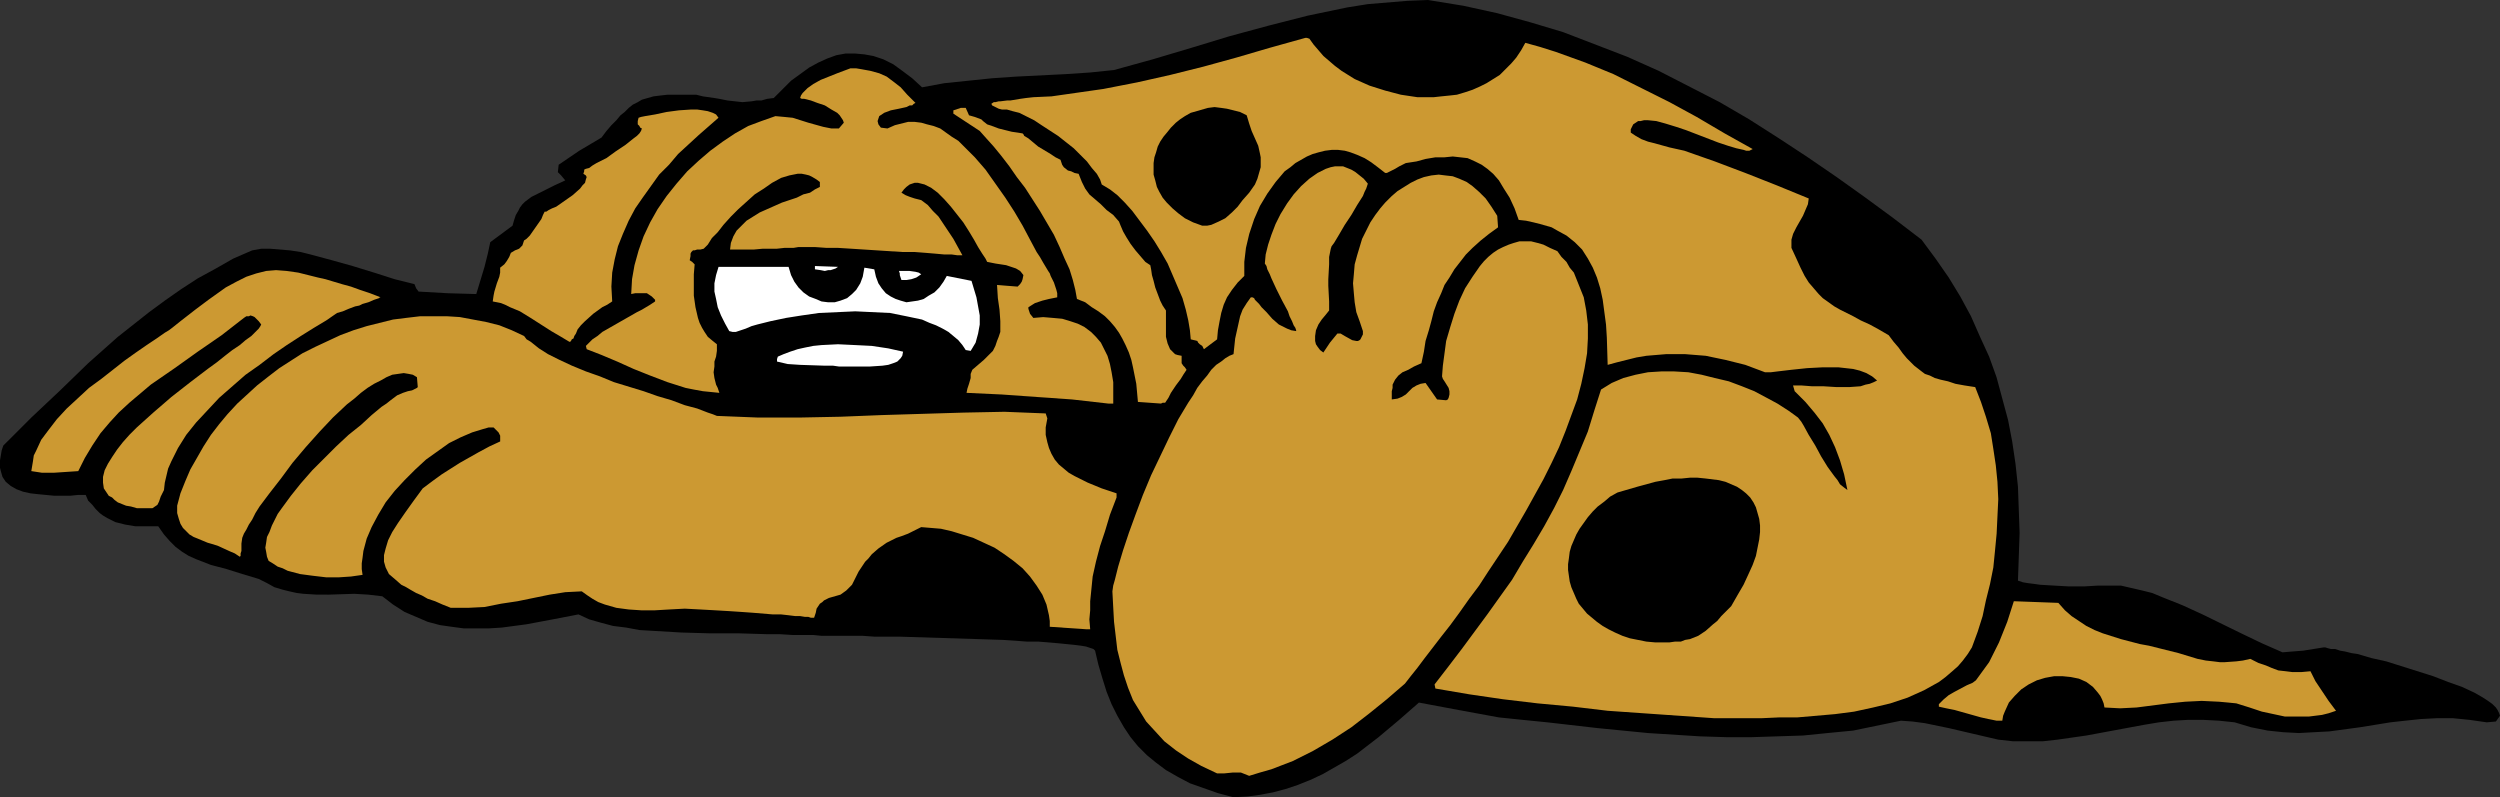 <?xml version="1.0" encoding="UTF-8" standalone="no"?>
<svg
   version="1.0"
   width="129.724mm"
   height="41.369mm"
   id="svg15"
   sodipodi:docname="Dog - Tired 1.wmf"
   xmlns:inkscape="http://www.inkscape.org/namespaces/inkscape"
   xmlns:sodipodi="http://sodipodi.sourceforge.net/DTD/sodipodi-0.dtd"
   xmlns="http://www.w3.org/2000/svg"
   xmlns:svg="http://www.w3.org/2000/svg">
  <rect width="100%" height="100%" fill="#333333" stroke="none"/>
  <sodipodi:namedview
     id="namedview15"
     pagecolor="#ffffff"
     bordercolor="#000000"
     borderopacity="0.25"
     inkscape:showpageshadow="2"
     inkscape:pageopacity="0.0"
     inkscape:pagecheckerboard="0"
     inkscape:deskcolor="#d1d1d1"
     inkscape:document-units="mm" />
  <defs
     id="defs1">
    <pattern
       id="WMFhbasepattern"
       patternUnits="userSpaceOnUse"
       width="6"
       height="6"
       x="0"
       y="0" />
  </defs>
  <path
     style="fill:#000000;fill-opacity:1;fill-rule:evenodd;stroke:none"
     d="m 241.915,156.356 -3.07,-0.808 -2.747,-0.969 -2.747,-0.969 -2.424,-1.292 -2.262,-1.292 -1.939,-1.454 -1.778,-1.454 -1.778,-1.777 -1.454,-1.777 -1.293,-1.938 -1.293,-2.261 -1.131,-2.261 -0.97,-2.423 -0.808,-2.584 -0.808,-2.746 -0.646,-2.746 -0.323,-0.323 -0.485,-0.162 -0.97,-0.323 -0.97,-0.162 -1.293,-0.162 -1.616,-0.162 -1.616,-0.162 -1.939,-0.162 -1.939,-0.162 h -2.262 l -2.101,-0.162 -2.424,-0.162 -5.01,-0.162 -5.171,-0.162 -5.171,-0.162 -5.171,-0.162 h -4.848 l -2.262,-0.162 h -2.262 -2.101 -3.717 l -1.616,-0.162 h -2.586 -0.808 -0.646 l -2.586,-0.162 h -2.586 l -5.333,-0.162 h -5.656 l -5.656,-0.162 -5.494,-0.323 -2.747,-0.162 -2.586,-0.485 -2.586,-0.323 -2.424,-0.646 -2.262,-0.646 -2.101,-0.969 -5.01,0.969 -2.586,0.485 -2.586,0.485 -4.848,0.646 -2.586,0.162 h -2.424 -2.424 l -2.424,-0.323 -2.262,-0.323 -2.424,-0.646 -2.262,-0.969 -2.262,-0.969 -2.262,-1.454 -2.101,-1.615 -2.747,-0.323 -2.747,-0.162 -5.01,0.162 H 62.054 l -2.586,-0.162 -1.293,-0.162 -1.454,-0.323 -1.293,-0.323 -1.616,-0.485 -1.454,-0.808 -1.616,-0.808 -3.232,-0.969 -3.07,-0.969 -3.07,-0.808 -2.909,-1.131 -1.454,-0.646 -1.293,-0.808 -1.293,-0.969 -1.131,-1.131 -1.131,-1.292 -1.131,-1.615 H 28.765 26.502 l -1.939,-0.323 -1.939,-0.485 -1.616,-0.808 -0.808,-0.485 -0.646,-0.485 -0.808,-0.808 -0.646,-0.808 -0.808,-0.808 -0.485,-1.131 h -1.454 l -1.616,0.162 H 10.666 L 7.434,96.915 5.979,96.754 4.525,96.431 3.232,95.946 2.101,95.3 1.131,94.492 0.485,93.523 0.162,92.392 0,91.746 v -1.454 l 0.162,-0.969 0.162,-0.969 0.323,-0.969 5.494,-5.492 5.656,-5.33 5.494,-5.33 5.818,-5.169 3.07,-2.423 3.07,-2.423 3.07,-2.261 3.232,-2.261 3.232,-2.1 3.555,-1.938 3.394,-1.938 3.717,-1.615 1.778,-0.323 h 1.778 l 1.939,0.162 1.939,0.162 2.101,0.323 1.939,0.485 4.202,1.131 4.04,1.131 4.202,1.292 4.04,1.292 1.939,0.485 1.939,0.485 0.323,0.808 0.485,0.646 5.656,0.323 5.656,0.162 1.616,-5.33 0.646,-2.584 0.485,-2.261 4.363,-3.231 0.323,-1.131 0.323,-0.969 0.485,-0.808 0.323,-0.646 0.485,-0.646 0.485,-0.485 1.293,-0.969 1.293,-0.646 1.616,-0.808 1.616,-0.808 2.101,-0.969 -0.808,-0.969 -0.646,-0.646 0.162,-1.454 4.04,-2.746 4.363,-2.584 0.485,-0.646 0.485,-0.646 0.97,-1.131 0.97,-0.969 0.808,-0.969 0.808,-0.646 0.808,-0.808 0.808,-0.646 0.97,-0.485 0.808,-0.485 1.131,-0.323 1.131,-0.323 1.293,-0.162 1.454,-0.162 h 3.555 2.101 l 1.293,0.323 1.131,0.162 1.131,0.162 0.97,0.162 1.616,0.323 1.454,0.162 1.454,0.162 1.778,-0.162 0.97,-0.162 h 0.97 l 1.131,-0.323 1.293,-0.162 1.778,-1.777 1.616,-1.615 1.778,-1.292 1.778,-1.292 1.778,-0.969 1.778,-0.808 1.778,-0.646 1.778,-0.323 h 1.939 l 1.778,0.162 1.778,0.323 1.939,0.646 1.939,0.969 1.778,1.292 1.939,1.454 1.939,1.777 4.363,-0.808 4.686,-0.485 4.686,-0.485 4.686,-0.323 9.696,-0.485 4.848,-0.323 4.686,-0.485 7.595,-2.1 7.595,-2.261 7.434,-2.261 7.757,-2.1 7.595,-1.938 3.878,-0.808 3.878,-0.808 4.04,-0.646 3.878,-0.323 3.878,-0.323 L 280.052,0 l 6.949,1.131 6.626,1.454 6.464,1.777 6.464,1.938 6.302,2.423 6.302,2.423 6.141,2.746 5.979,3.069 5.979,3.069 5.818,3.392 5.818,3.715 5.656,3.715 5.656,3.877 5.656,4.038 5.494,4.038 5.494,4.2 2.747,3.715 2.586,3.715 2.262,3.715 2.101,3.877 1.778,4.038 1.778,3.877 1.454,4.038 1.131,4.2 1.131,4.2 0.808,4.2 0.646,4.361 0.485,4.523 0.162,4.523 0.162,4.523 -0.162,4.684 -0.162,4.684 0.97,0.323 0.97,0.162 1.293,0.162 1.131,0.162 2.747,0.162 2.909,0.162 h 2.909 l 2.747,-0.162 h 4.525 l 2.101,0.485 2.101,0.485 1.939,0.485 1.939,0.808 4.04,1.615 3.878,1.777 7.595,3.715 4.04,1.938 4.04,1.777 1.939,-0.162 2.101,-0.162 4.04,-0.646 h 0.323 l 0.485,0.162 0.646,0.162 h 0.808 l 0.97,0.323 0.97,0.162 1.293,0.323 1.131,0.162 2.747,0.808 2.909,0.646 3.07,0.969 3.07,0.969 3.07,0.969 2.909,1.131 2.747,0.969 2.424,1.131 1.131,0.646 0.808,0.485 0.97,0.646 0.646,0.485 0.646,0.646 0.323,0.485 0.323,0.646 0.162,0.485 -0.808,1.131 -1.778,0.162 -3.394,-0.485 -3.232,-0.323 h -3.232 l -3.07,0.162 -3.07,0.323 -2.909,0.323 -5.979,0.969 -5.979,0.808 -3.07,0.162 -2.909,0.162 -3.07,-0.162 -3.07,-0.323 -3.232,-0.646 -3.232,-0.969 -3.07,-0.323 -3.07,-0.162 h -3.07 l -2.747,0.162 -2.909,0.323 -2.909,0.485 -11.312,2.1 -5.656,0.808 -2.909,0.323 h -2.909 -2.909 l -2.909,-0.323 -4.848,-1.131 -4.848,-1.131 -4.686,-0.969 -2.424,-0.323 -2.262,-0.162 -4.686,0.969 -4.686,0.969 -5.01,0.485 -4.848,0.485 -5.01,0.162 -5.01,0.162 h -5.01 l -5.171,-0.162 -10.181,-0.646 -9.858,-0.969 -9.858,-1.131 -4.848,-0.485 -4.686,-0.485 -7.918,-1.454 -7.757,-1.454 -3.878,3.392 -4.04,3.392 -4.202,3.231 -2.262,1.454 -2.262,1.292 -2.262,1.292 -2.424,1.131 -2.424,0.969 -2.424,0.808 -2.424,0.646 -2.586,0.485 -2.424,0.323 z"
     id="path1" />
  <path
     style="fill:#cc9932;fill-opacity:1;fill-rule:evenodd;stroke:none"
     d="m 244.985,152.157 -0.808,-0.323 -0.808,-0.323 h -1.616 l -1.616,0.162 h -1.454 l -3.07,-1.454 -2.586,-1.454 -2.424,-1.615 -2.262,-1.777 -1.778,-1.938 -1.778,-1.938 -1.293,-2.1 -1.293,-2.1 -0.97,-2.423 -0.808,-2.423 -0.646,-2.423 -0.646,-2.584 -0.323,-2.746 -0.323,-2.746 -0.162,-2.907 -0.162,-3.069 0.162,-1.131 0.323,-1.131 0.323,-1.292 0.323,-1.292 0.485,-1.615 0.485,-1.615 1.131,-3.392 1.293,-3.554 1.454,-3.877 1.616,-3.877 3.555,-7.43 1.778,-3.554 1.939,-3.231 0.97,-1.454 0.808,-1.454 0.97,-1.292 0.97,-1.131 0.808,-1.131 0.97,-0.969 0.97,-0.646 0.808,-0.646 0.808,-0.485 0.808,-0.323 0.323,-3.069 0.646,-2.907 0.323,-1.454 0.485,-1.292 0.808,-1.292 0.808,-1.131 h 0.323 l 0.323,0.162 0.162,0.323 0.323,0.323 0.485,0.485 0.485,0.646 0.97,0.969 1.131,1.292 1.293,1.131 1.616,0.808 0.808,0.323 0.97,0.162 v -0.162 l -0.162,-0.485 -0.323,-0.485 -0.323,-0.808 -0.485,-0.969 -0.323,-0.969 -1.131,-2.1 -1.131,-2.261 -0.97,-2.1 -0.323,-0.808 -0.485,-0.969 -0.162,-0.646 -0.323,-0.485 0.162,-1.777 0.485,-1.938 0.646,-1.938 0.808,-2.1 0.97,-1.938 1.293,-2.1 1.293,-1.777 1.454,-1.615 1.616,-1.454 1.616,-1.131 1.616,-0.808 0.97,-0.323 0.808,-0.162 h 0.808 0.808 l 0.808,0.323 0.808,0.323 0.808,0.485 0.808,0.646 0.808,0.646 0.808,0.969 -0.162,0.485 -0.162,0.485 -0.323,0.646 -0.323,0.808 -1.131,1.777 -1.131,1.938 -1.293,1.938 -1.131,1.938 -0.485,0.808 -0.485,0.808 -0.485,0.646 -0.162,0.485 -0.323,1.615 v 1.454 l -0.162,2.907 v 1.292 l 0.162,3.069 v 1.777 l -0.646,0.808 -0.808,0.969 -0.646,0.969 -0.485,1.131 -0.162,1.131 v 0.969 l 0.162,0.646 0.323,0.485 0.485,0.646 0.646,0.485 1.293,-1.938 1.454,-1.777 h 0.646 l 0.808,0.485 1.454,0.808 0.808,0.162 h 0.323 l 0.323,-0.162 0.162,-0.162 0.162,-0.323 0.323,-0.646 v -0.646 l -0.646,-1.938 -0.646,-1.777 -0.323,-1.938 -0.162,-1.777 -0.162,-1.938 0.162,-1.777 0.162,-1.938 0.485,-1.777 0.485,-1.615 0.485,-1.615 0.808,-1.615 0.808,-1.615 0.97,-1.454 0.97,-1.292 0.97,-1.131 1.293,-1.292 1.131,-0.969 1.293,-0.808 1.293,-0.808 1.293,-0.646 1.293,-0.485 1.454,-0.323 1.454,-0.162 1.293,0.162 1.454,0.162 1.293,0.485 1.454,0.646 1.131,0.808 1.293,1.131 1.293,1.292 1.131,1.615 1.131,1.777 0.162,2.261 -1.778,1.292 -1.616,1.292 -1.616,1.454 -1.293,1.292 -1.131,1.454 -1.131,1.454 -0.97,1.615 -0.97,1.454 -0.646,1.615 -0.808,1.777 -0.646,1.777 -0.485,1.938 -0.485,1.777 -0.646,2.1 -0.323,2.1 -0.485,2.261 -1.454,0.646 -1.131,0.646 -1.131,0.485 -0.808,0.646 -0.646,0.808 -0.485,0.969 v 0.646 l -0.162,0.646 v 1.615 l 1.131,-0.162 0.808,-0.323 0.808,-0.485 0.646,-0.646 0.646,-0.646 0.808,-0.485 0.808,-0.323 0.97,-0.162 2.262,3.231 1.778,0.162 0.323,-0.162 0.162,-0.323 0.162,-0.646 v -0.646 l -0.162,-0.646 -0.808,-1.292 -0.323,-0.485 -0.162,-0.485 0.162,-2.1 0.323,-2.423 0.323,-2.423 0.808,-2.746 0.808,-2.584 0.97,-2.584 1.131,-2.423 1.454,-2.261 1.454,-2.1 0.808,-0.969 0.808,-0.808 0.97,-0.808 0.97,-0.646 0.97,-0.485 1.131,-0.485 0.97,-0.323 1.131,-0.323 h 1.131 1.131 l 1.293,0.323 1.131,0.323 1.293,0.646 1.454,0.646 0.808,1.131 0.97,0.969 0.646,1.131 0.808,0.969 0.97,2.423 0.97,2.423 0.485,2.584 0.323,2.746 v 2.746 l -0.162,2.907 -0.485,2.907 -0.646,3.069 -0.808,3.069 -1.131,3.069 -1.131,3.069 -1.293,3.231 -1.454,3.069 -1.616,3.231 -3.394,6.138 -3.555,6.138 -3.878,5.815 -1.778,2.746 -1.939,2.584 -1.939,2.746 -1.778,2.423 -1.778,2.261 -1.616,2.1 -1.616,2.1 -1.454,1.938 -1.293,1.615 -1.131,1.454 -3.555,3.069 -3.394,2.746 -3.555,2.746 -3.717,2.423 -3.878,2.261 -1.939,0.969 -1.939,0.969 -2.101,0.808 -2.101,0.808 -2.262,0.646 z"
     id="path2" />
  <path
     style="fill:#cc9932;fill-opacity:1;fill-rule:evenodd;stroke:none"
     d="m 391.556,141.335 -1.616,-0.323 -1.454,-0.323 -5.171,-1.454 -1.616,-0.323 -1.454,-0.323 v -0.485 l 0.323,-0.323 0.646,-0.646 0.97,-0.808 1.131,-0.646 2.424,-1.292 1.131,-0.485 0.646,-0.485 1.293,-1.777 1.293,-1.777 0.97,-1.938 0.97,-1.938 1.616,-4.038 1.293,-4.038 4.363,0.162 4.363,0.162 1.293,1.454 1.293,1.131 1.454,0.969 1.454,0.969 1.616,0.808 1.616,0.646 3.555,1.131 3.717,0.969 1.778,0.323 1.939,0.485 3.878,0.969 3.717,1.131 1.616,0.323 1.454,0.162 1.293,0.162 h 0.97 l 2.262,-0.162 1.293,-0.162 1.454,-0.323 1.616,0.808 1.454,0.485 1.131,0.485 1.293,0.485 1.454,0.162 1.293,0.162 h 1.778 l 1.778,-0.162 0.97,1.938 1.293,1.938 1.293,1.938 1.454,1.938 -1.454,0.485 -1.293,0.323 -1.293,0.162 -1.293,0.162 h -2.424 -2.262 l -2.262,-0.485 -2.262,-0.485 -2.424,-0.808 -2.586,-0.808 -1.616,-0.162 -1.778,-0.162 -3.394,-0.162 -3.232,0.162 -3.232,0.323 -6.302,0.808 -3.232,0.162 -3.07,-0.162 -0.162,-0.808 -0.323,-0.808 -0.323,-0.646 -0.485,-0.646 -0.97,-1.131 -1.293,-0.969 -1.454,-0.646 -1.616,-0.323 -1.616,-0.162 h -1.616 l -1.778,0.323 -1.616,0.485 -1.616,0.808 -1.454,0.969 -1.293,1.292 -1.131,1.292 -0.808,1.777 -0.323,0.808 -0.162,0.969 z"
     id="path3" />
  <path
     style="fill:#cc9932;fill-opacity:1;fill-rule:evenodd;stroke:none"
     d="m 336.128,140.85 -13.898,-0.969 -6.949,-0.485 -6.787,-0.808 -6.949,-0.646 -6.787,-0.808 -6.626,-0.969 -6.626,-1.131 -0.162,-0.808 2.747,-3.554 2.586,-3.392 5.01,-6.784 4.848,-6.784 2.101,-3.554 2.101,-3.392 2.101,-3.554 1.939,-3.554 1.778,-3.554 1.616,-3.715 1.616,-3.877 1.616,-3.877 1.293,-4.2 1.293,-4.038 2.101,-1.292 2.262,-0.969 2.424,-0.646 2.424,-0.485 2.586,-0.162 h 2.586 l 2.747,0.162 2.586,0.485 2.586,0.646 2.747,0.646 2.586,0.969 2.424,0.969 2.424,1.292 2.101,1.131 2.262,1.454 1.778,1.292 0.646,0.808 0.485,0.808 0.97,1.777 1.293,2.1 1.131,2.1 1.293,2.1 1.293,1.777 0.646,0.808 0.485,0.808 0.808,0.646 0.646,0.485 -0.646,-3.069 -0.808,-2.746 -0.97,-2.584 -1.131,-2.423 -1.293,-2.261 -1.616,-2.1 -1.778,-2.1 -2.101,-2.1 -0.323,-1.131 h 1.616 l 2.101,0.162 h 2.262 l 2.586,0.162 h 2.424 l 2.262,-0.162 0.97,-0.323 0.808,-0.162 0.808,-0.323 0.646,-0.323 -0.97,-0.808 -1.131,-0.646 -1.293,-0.485 -1.293,-0.323 -1.454,-0.162 -1.454,-0.162 h -3.07 l -3.07,0.162 -3.07,0.323 -2.747,0.323 -1.293,0.162 h -1.131 l -3.878,-1.454 -3.878,-0.969 -3.878,-0.808 -4.04,-0.323 h -3.717 l -3.878,0.323 -1.939,0.323 -1.939,0.485 -1.939,0.485 -1.778,0.485 -0.162,-5.33 -0.162,-2.584 -0.323,-2.423 -0.323,-2.423 -0.485,-2.261 -0.646,-2.1 -0.808,-1.938 -0.97,-1.777 -1.131,-1.777 -1.454,-1.454 -1.616,-1.292 -1.778,-0.969 -1.131,-0.646 -1.131,-0.323 -1.131,-0.323 -1.293,-0.323 -1.454,-0.323 -1.454,-0.162 -0.808,-2.261 -0.97,-2.1 -1.131,-1.777 -0.97,-1.615 -1.131,-1.292 -1.131,-0.969 -1.131,-0.808 -1.293,-0.646 -1.454,-0.646 -1.454,-0.162 -1.454,-0.162 -1.616,0.162 h -1.778 l -1.939,0.323 -1.778,0.485 -2.101,0.323 -1.293,0.646 -0.808,0.485 -0.646,0.323 -0.323,0.162 -0.323,0.162 -0.323,0.162 h -0.323 l -1.454,-1.131 -1.293,-0.969 -1.293,-0.808 -1.454,-0.646 -1.293,-0.485 -1.131,-0.323 -1.293,-0.162 h -1.293 l -1.293,0.162 -1.293,0.323 -1.131,0.323 -1.131,0.485 -1.131,0.646 -1.131,0.646 -0.97,0.808 -1.131,0.808 -1.778,2.1 -1.616,2.261 -1.454,2.423 -1.131,2.584 -0.97,2.907 -0.646,2.746 -0.323,2.746 v 1.454 1.292 l -1.293,1.292 -1.131,1.454 -0.97,1.454 -0.646,1.454 -0.485,1.615 -0.323,1.615 -0.323,1.777 -0.162,1.777 -1.293,0.969 -1.293,0.969 -0.323,-0.646 -0.485,-0.323 -0.323,-0.323 -0.162,-0.323 -0.646,-0.162 -0.646,-0.162 -0.162,-1.777 -0.323,-1.938 -0.485,-2.1 -0.646,-2.261 -0.97,-2.261 -0.97,-2.261 -0.97,-2.261 -1.293,-2.261 -1.293,-2.1 -1.454,-2.1 -1.454,-1.938 -1.454,-1.938 -1.454,-1.615 -1.454,-1.454 -1.454,-1.131 -1.616,-0.969 -0.323,-0.969 -0.646,-1.131 -0.97,-1.131 -0.97,-1.292 -1.293,-1.292 -1.293,-1.292 -3.07,-2.423 -3.232,-2.1 -1.454,-0.969 -1.616,-0.808 -1.293,-0.646 -1.293,-0.323 -1.131,-0.323 h -0.97 l -0.646,-0.162 -0.323,-0.162 -0.646,-0.323 -0.323,-0.162 -0.162,-0.323 0.485,-0.323 h 0.323 l 0.646,-0.162 h 0.323 l 1.293,-0.162 h 0.646 l 0.97,-0.162 0.97,-0.162 1.131,-0.162 1.454,-0.162 3.555,-0.162 3.394,-0.485 3.394,-0.485 3.394,-0.485 6.626,-1.292 6.464,-1.454 6.464,-1.615 6.464,-1.777 6.626,-1.938 6.949,-1.938 h 0.323 l 0.485,0.162 0.808,1.131 0.97,1.131 0.97,1.131 1.131,0.969 1.131,0.969 1.293,0.969 2.586,1.615 2.909,1.292 3.07,0.969 3.07,0.808 3.232,0.485 h 3.232 l 1.454,-0.162 1.616,-0.162 1.454,-0.162 1.616,-0.485 1.454,-0.485 1.454,-0.646 1.293,-0.646 1.293,-0.808 1.293,-0.808 1.131,-1.131 1.131,-1.131 0.97,-1.131 0.97,-1.454 0.808,-1.454 2.909,0.808 3.07,0.969 5.818,2.1 5.494,2.261 5.494,2.746 5.494,2.746 5.333,2.907 5.494,3.231 5.494,3.069 -0.323,0.162 -0.323,0.162 h -0.646 l -0.485,-0.162 -1.454,-0.323 -1.616,-0.485 -1.939,-0.646 -2.101,-0.808 -2.101,-0.808 -2.101,-0.808 -1.939,-0.646 -2.101,-0.646 -1.778,-0.485 -1.616,-0.162 h -0.808 l -0.646,0.162 h -0.485 l -0.485,0.323 -0.485,0.323 -0.162,0.323 -0.323,0.646 v 0.646 l 0.97,0.646 1.131,0.646 1.293,0.485 1.293,0.323 2.909,0.808 2.909,0.646 5.979,2.1 5.979,2.261 6.141,2.423 6.302,2.584 -0.162,1.131 -0.485,1.131 -0.485,1.131 -0.646,1.131 -0.646,1.131 -0.646,1.292 -0.323,1.131 v 1.615 l 0.97,2.1 0.808,1.777 0.808,1.615 0.808,1.292 0.97,1.131 0.97,1.131 0.808,0.808 1.131,0.808 1.131,0.808 1.131,0.646 1.293,0.646 1.293,0.646 1.454,0.808 1.778,0.808 1.778,0.969 1.939,1.131 0.97,1.292 0.97,1.131 0.808,1.131 0.808,0.969 0.808,0.808 0.646,0.646 1.454,1.131 0.646,0.485 0.97,0.323 0.97,0.485 1.131,0.323 1.454,0.323 1.454,0.485 1.778,0.323 2.101,0.323 1.131,2.907 0.97,2.907 0.97,3.231 0.485,3.069 0.485,3.231 0.323,3.231 0.162,3.392 -0.162,3.392 -0.162,3.392 -0.323,3.392 -0.323,3.231 -0.646,3.231 -0.808,3.231 -0.646,3.069 -0.97,3.069 -1.131,3.069 -0.808,1.292 -0.97,1.292 -0.97,1.131 -1.293,1.131 -1.131,0.969 -1.293,0.969 -1.454,0.808 -1.454,0.808 -3.232,1.454 -3.394,1.131 -3.394,0.808 -3.717,0.808 -3.717,0.485 -3.717,0.323 -3.717,0.323 h -3.555 l -3.555,0.162 z"
     id="path4" />
  <path
     style="fill:#000000;fill-opacity:1;fill-rule:evenodd;stroke:none"
     d="m 324.654,125.99 -1.778,-0.162 -1.616,-0.323 -1.616,-0.323 -1.454,-0.485 -1.454,-0.646 -1.293,-0.646 -1.131,-0.646 -1.131,-0.808 -0.97,-0.808 -0.97,-0.808 -0.808,-0.969 -0.808,-0.969 -0.485,-0.969 -0.485,-1.131 -0.485,-1.131 -0.323,-1.131 -0.162,-1.131 -0.162,-1.131 v -1.131 l 0.162,-1.131 0.162,-1.292 0.323,-1.131 0.485,-1.131 0.485,-1.131 0.646,-1.131 0.808,-1.131 0.808,-1.131 0.97,-1.131 0.97,-0.969 1.293,-0.969 1.131,-0.969 1.454,-0.808 3.878,-1.131 3.555,-0.969 1.778,-0.323 1.616,-0.323 h 1.778 l 1.616,-0.162 h 1.454 l 1.616,0.162 1.293,0.162 1.293,0.162 1.293,0.323 1.131,0.485 1.131,0.485 0.97,0.646 0.808,0.646 0.808,0.808 0.646,0.969 0.485,0.969 0.323,1.131 0.323,1.131 0.162,1.292 v 1.292 l -0.162,1.454 -0.323,1.615 -0.323,1.615 -0.646,1.777 -0.808,1.777 -0.97,2.1 -1.131,1.938 -1.293,2.261 -0.97,0.969 -0.97,0.969 -0.808,0.969 -0.808,0.646 -1.454,1.292 -1.454,0.969 -1.616,0.646 -0.97,0.162 -0.808,0.323 h -1.131 l -1.131,0.162 h -1.293 z"
     id="path5" />
  <path
     style="fill:#cc9932;fill-opacity:1;fill-rule:evenodd;stroke:none"
     d="m 212.989,123.405 -7.11,-0.485 v -1.131 l -0.162,-1.131 -0.485,-2.1 -0.808,-1.938 -1.131,-1.777 -1.293,-1.777 -1.454,-1.615 -1.778,-1.454 -1.778,-1.292 -1.939,-1.292 -2.101,-0.969 -2.101,-0.969 -2.101,-0.646 -2.101,-0.646 -2.101,-0.485 -1.939,-0.162 -1.939,-0.162 -1.293,0.646 -1.293,0.646 -1.293,0.485 -0.97,0.323 -1.939,0.969 -1.616,1.131 -1.293,1.131 -0.646,0.808 -0.646,0.646 -0.646,0.969 -0.646,0.969 -0.646,1.292 -0.646,1.292 -0.646,0.646 -0.485,0.485 -1.131,0.808 -1.131,0.323 -1.131,0.323 -0.97,0.485 -0.323,0.323 -0.485,0.323 -0.323,0.485 -0.323,0.485 -0.162,0.808 -0.323,0.969 h -0.646 l -0.485,-0.162 h -0.646 l -0.97,-0.162 h -0.97 l -1.293,-0.162 -1.454,-0.162 h -1.616 l -1.939,-0.162 -1.939,-0.162 -2.262,-0.162 -2.424,-0.162 -2.747,-0.162 -2.909,-0.162 -3.07,-0.162 -3.07,0.162 -2.747,0.162 h -2.747 l -2.424,-0.162 -2.424,-0.323 -1.131,-0.323 -1.131,-0.323 -1.293,-0.485 -1.131,-0.646 -0.97,-0.646 -1.131,-0.808 -3.232,0.162 -3.07,0.485 -6.302,1.292 -3.232,0.485 -3.232,0.646 -3.232,0.162 H 90.011 88.395 l -1.616,-0.646 -1.454,-0.646 -1.454,-0.485 -1.131,-0.646 -1.131,-0.485 -1.131,-0.646 -0.808,-0.485 -0.97,-0.485 -1.293,-1.131 -1.131,-0.969 -0.646,-1.292 -0.323,-1.131 v -1.292 l 0.323,-1.292 0.485,-1.615 0.808,-1.615 1.131,-1.777 1.454,-2.1 1.616,-2.261 1.778,-2.423 1.939,-1.454 1.778,-1.292 3.555,-2.261 3.717,-2.1 2.101,-1.131 2.101,-0.969 v -0.646 -0.485 l -0.323,-0.646 -0.485,-0.485 -0.485,-0.485 h -0.97 l -1.131,0.323 -2.101,0.646 -2.262,0.969 -2.262,1.131 -2.262,1.615 -2.262,1.615 -2.101,1.938 -2.101,2.1 -1.939,2.1 -1.778,2.261 -1.454,2.423 -1.293,2.423 -0.97,2.261 -0.646,2.423 -0.162,1.292 -0.162,1.131 v 1.131 l 0.162,1.131 -2.262,0.323 -2.424,0.162 h -2.424 l -2.747,-0.323 -2.424,-0.323 -2.424,-0.646 -0.97,-0.485 -0.97,-0.323 -0.97,-0.646 -0.808,-0.485 -0.323,-0.808 -0.162,-0.969 -0.162,-0.808 0.162,-0.969 0.162,-1.131 0.485,-0.969 0.485,-1.292 0.485,-0.969 0.646,-1.292 0.808,-1.131 1.778,-2.423 1.939,-2.423 2.262,-2.584 2.424,-2.423 2.262,-2.261 2.424,-2.261 2.424,-1.938 2.101,-1.938 1.939,-1.615 0.97,-0.646 0.808,-0.646 0.646,-0.485 0.646,-0.485 1.131,-0.485 0.97,-0.323 0.808,-0.162 0.323,-0.162 0.323,-0.162 0.323,-0.162 0.162,-0.162 -0.162,-1.938 -0.808,-0.485 -0.808,-0.162 -0.97,-0.162 -1.131,0.162 -1.131,0.162 -1.131,0.485 -1.131,0.646 -1.293,0.646 -1.293,0.808 -1.293,0.969 -1.293,1.131 -1.454,1.131 -2.747,2.584 -2.586,2.746 -2.747,3.069 -2.586,3.069 -2.262,3.069 -2.262,2.907 -0.97,1.292 -0.97,1.292 -0.808,1.292 -0.646,1.292 -0.646,0.969 -0.485,0.969 -0.485,0.808 -0.323,0.808 -0.162,1.131 v 0.808 0.646 l -0.162,0.485 v 0.323 0.162 l -0.162,0.162 -0.97,-0.646 -1.131,-0.485 -2.101,-0.969 -0.97,-0.323 -1.131,-0.323 -1.939,-0.808 -0.808,-0.323 -0.808,-0.485 -0.646,-0.646 -0.646,-0.646 -0.485,-0.808 -0.323,-0.969 -0.323,-1.131 v -1.454 l 0.646,-2.423 0.97,-2.423 0.97,-2.261 1.293,-2.261 1.293,-2.261 1.454,-2.261 1.616,-2.1 1.616,-1.938 1.939,-2.1 1.939,-1.777 1.939,-1.777 2.262,-1.777 2.101,-1.615 2.262,-1.454 2.262,-1.454 2.586,-1.292 2.424,-1.131 2.424,-1.131 2.586,-0.969 2.586,-0.808 2.586,-0.646 2.586,-0.646 2.586,-0.323 2.747,-0.323 h 2.586 2.586 l 2.586,0.162 2.586,0.485 2.586,0.485 2.586,0.646 2.424,0.969 2.424,1.131 0.485,0.646 0.808,0.485 1.616,1.292 1.778,1.131 2.262,1.131 2.424,1.131 2.747,1.131 2.747,0.969 2.747,1.131 5.818,1.777 2.747,0.969 2.747,0.808 2.586,0.969 2.424,0.646 2.101,0.808 0.97,0.323 0.808,0.323 8.08,0.323 h 8.08 l 8.08,-0.162 8.08,-0.323 15.998,-0.485 8.08,-0.162 8.08,0.323 0.323,0.969 -0.323,1.777 v 1.454 l 0.323,1.454 0.323,1.131 0.485,1.131 0.646,1.131 0.808,0.969 0.97,0.808 0.97,0.808 1.131,0.646 2.586,1.292 2.747,1.131 2.909,0.969 v 0.808 l -1.293,3.392 -0.97,3.231 -0.97,2.907 -0.808,3.069 -0.646,2.907 -0.323,3.231 -0.162,1.615 v 1.777 l -0.162,1.777 0.162,1.938 z"
     id="path6" />
  <path
     style="fill:#cc9932;fill-opacity:1;fill-rule:evenodd;stroke:none"
     d="m 26.826,99.661 -1.131,-0.323 -0.97,-0.162 -0.808,-0.323 -0.808,-0.323 -0.646,-0.485 -0.485,-0.485 -0.646,-0.323 -0.323,-0.485 -0.646,-0.969 -0.162,-1.131 v -1.131 l 0.323,-1.292 0.646,-1.292 0.808,-1.292 0.97,-1.454 1.131,-1.454 1.293,-1.454 1.454,-1.454 3.232,-2.907 3.555,-3.069 3.717,-2.907 3.394,-2.584 1.778,-1.292 1.616,-1.292 1.454,-1.131 1.454,-0.969 1.131,-0.969 1.131,-0.808 0.808,-0.808 0.646,-0.646 0.323,-0.485 0.162,-0.323 -0.485,-0.646 -0.485,-0.485 -0.323,-0.323 -0.323,-0.162 -0.485,-0.162 -0.323,0.162 h -0.485 l -0.485,0.323 -4.363,3.392 -4.686,3.231 -4.525,3.231 -4.686,3.231 -2.101,1.777 -2.101,1.777 -2.101,1.938 -1.778,1.938 -1.778,2.1 -1.616,2.423 -1.454,2.423 -1.293,2.584 -2.424,0.162 -2.424,0.162 H 8.242 L 6.141,92.392 6.302,91.423 6.464,90.454 6.626,89.323 7.11,88.354 8.08,86.254 l 1.454,-1.938 1.616,-2.1 1.939,-2.1 2.101,-1.938 2.262,-2.1 2.424,-1.777 2.262,-1.777 2.262,-1.777 2.262,-1.615 2.101,-1.454 0.97,-0.646 0.97,-0.646 1.616,-1.131 0.808,-0.485 0.646,-0.485 1.616,-1.292 2.909,-2.261 1.293,-0.969 1.293,-0.969 1.131,-0.808 2.262,-1.615 2.101,-1.131 1.939,-0.969 1.939,-0.646 1.939,-0.485 1.939,-0.162 2.101,0.162 2.262,0.323 2.586,0.646 1.293,0.323 1.454,0.323 1.616,0.485 1.616,0.485 1.778,0.485 1.778,0.646 1.939,0.646 2.101,0.808 h -0.162 l -0.162,0.162 -0.97,0.323 -1.131,0.485 -1.131,0.323 -0.646,0.323 -0.808,0.162 -1.293,0.485 -1.131,0.485 -1.131,0.323 -2.101,1.454 -2.424,1.454 -2.586,1.615 -2.747,1.777 -2.586,1.777 -2.747,2.1 -2.747,1.938 -2.586,2.261 -2.586,2.261 -2.262,2.423 -2.262,2.423 -1.939,2.423 -1.616,2.584 -1.293,2.584 -0.646,1.454 -0.646,2.746 -0.162,1.454 -0.323,0.646 -0.323,0.646 -0.323,0.969 -0.323,0.646 -0.485,0.323 -0.485,0.323 h -0.808 z"
     id="path7" />
  <path
     style="fill:#cc9932;fill-opacity:1;fill-rule:evenodd;stroke:none"
     d="m 217.352,79.147 -7.11,-0.808 -6.949,-0.485 -6.787,-0.485 -6.949,-0.323 0.162,-0.808 0.323,-0.969 0.323,-1.131 v -0.808 l 0.323,-0.808 1.131,-0.969 1.131,-0.969 0.97,-0.969 0.808,-0.808 0.485,-0.969 0.323,-0.969 0.323,-0.808 0.323,-0.969 v -2.1 l -0.162,-2.261 -0.162,-1.131 -0.162,-1.131 -0.162,-2.584 1.939,0.162 2.101,0.162 0.485,-0.485 0.323,-0.485 0.162,-0.485 0.162,-0.808 -0.646,-0.808 -0.808,-0.485 -0.97,-0.323 -0.97,-0.323 -2.101,-0.323 -0.808,-0.162 -0.808,-0.162 -0.162,-0.323 -0.162,-0.323 -0.646,-0.969 -0.808,-1.292 -0.808,-1.454 -0.97,-1.615 -1.131,-1.777 -2.424,-3.069 -1.293,-1.454 -1.293,-1.292 -1.293,-0.969 -1.293,-0.646 -0.646,-0.162 -0.646,-0.162 h -0.646 l -0.485,0.162 -0.485,0.162 -0.646,0.485 -0.485,0.485 -0.485,0.646 0.808,0.485 0.808,0.323 0.97,0.323 0.646,0.162 0.646,0.162 1.293,0.969 0.97,1.131 1.131,1.131 0.97,1.454 1.939,2.907 1.778,3.231 h -0.97 l -1.131,-0.162 h -1.454 l -1.778,-0.162 -1.939,-0.162 -2.101,-0.162 h -2.424 l -5.01,-0.323 -5.01,-0.323 -2.586,-0.162 h -2.262 l -2.262,-0.162 h -1.939 -1.293 l -0.97,0.162 h -1.778 l -1.454,0.162 h -1.454 -1.293 l -1.778,0.162 h -1.939 -1.293 -1.454 l 0.162,-1.292 0.485,-1.292 0.646,-1.131 0.97,-0.969 0.97,-0.969 1.293,-0.808 1.293,-0.808 2.909,-1.292 1.454,-0.646 2.909,-0.969 1.293,-0.646 1.293,-0.323 0.97,-0.646 0.97,-0.485 v -0.969 l -0.646,-0.485 -0.808,-0.485 -0.646,-0.323 -0.646,-0.162 -0.808,-0.162 h -0.808 l -1.616,0.323 -1.616,0.485 -1.778,0.969 -1.616,1.131 -1.778,1.131 -1.616,1.454 -1.616,1.454 -1.454,1.454 -1.454,1.615 -1.131,1.454 -1.131,1.131 -0.808,1.292 -0.808,0.808 -0.646,0.162 h -0.646 l -0.485,0.162 h -0.323 l -0.323,0.323 -0.162,0.323 v 0.485 l -0.162,0.808 0.485,0.323 0.485,0.485 -0.162,1.938 v 2.1 2.1 l 0.323,2.261 0.485,2.1 0.323,0.969 0.485,0.969 0.485,0.808 0.646,0.969 0.97,0.808 0.808,0.646 v 1.292 l -0.162,1.131 -0.323,0.969 v 0.969 l -0.162,1.131 0.162,1.131 0.323,1.292 0.323,0.646 0.323,0.969 -1.616,-0.162 -1.616,-0.162 -1.778,-0.323 -1.616,-0.323 -3.555,-1.131 -3.394,-1.292 -3.232,-1.292 -3.232,-1.454 -3.07,-1.292 -2.909,-1.131 -0.162,-0.646 0.646,-0.646 0.646,-0.646 0.97,-0.646 0.97,-0.808 2.262,-1.292 2.262,-1.292 1.131,-0.646 1.131,-0.646 0.97,-0.485 0.808,-0.485 0.808,-0.485 0.485,-0.323 0.485,-0.323 v -0.323 l -0.646,-0.646 -0.485,-0.323 -0.485,-0.323 h -0.646 -0.97 -0.646 l -0.808,0.162 0.162,-2.907 0.485,-2.746 0.808,-2.907 0.97,-2.746 1.293,-2.746 1.454,-2.584 1.778,-2.584 1.939,-2.423 2.101,-2.423 2.262,-2.1 2.262,-1.938 2.424,-1.777 2.424,-1.615 2.586,-1.454 2.586,-0.969 2.747,-0.969 1.778,0.162 1.616,0.162 3.07,0.969 2.909,0.808 1.616,0.323 h 1.454 l 0.97,-1.131 -0.162,-0.485 -0.323,-0.485 -0.323,-0.485 -0.485,-0.485 -1.131,-0.646 -1.293,-0.808 -1.454,-0.485 -1.293,-0.485 -1.293,-0.323 h -0.485 l -0.323,-0.162 0.162,-0.485 0.323,-0.485 0.485,-0.485 0.485,-0.485 1.131,-0.808 1.454,-0.808 3.232,-1.292 1.293,-0.485 1.293,-0.485 h 1.131 l 0.97,0.162 1.778,0.323 1.778,0.485 1.454,0.646 1.293,0.969 1.454,1.131 1.293,1.454 1.616,1.615 -0.323,0.162 -0.323,0.323 h -0.485 l -0.646,0.323 -1.454,0.323 -1.616,0.323 -1.293,0.485 -0.485,0.323 -0.485,0.323 -0.162,0.485 -0.162,0.485 0.162,0.646 0.485,0.646 1.293,0.162 1.454,-0.646 1.293,-0.323 1.293,-0.323 h 1.293 l 1.293,0.162 1.131,0.323 1.293,0.323 1.293,0.485 1.131,0.808 1.131,0.808 1.293,0.808 0.97,0.969 2.262,2.261 2.101,2.423 1.939,2.746 1.939,2.746 1.778,2.746 1.616,2.746 1.454,2.746 1.293,2.423 0.646,0.969 0.646,1.131 0.485,0.808 0.485,0.808 0.323,0.485 0.162,0.485 0.323,0.646 0.323,0.646 0.485,1.454 0.162,0.646 v 0.808 l -1.616,0.323 -1.293,0.323 -1.454,0.485 -1.293,0.808 v 0.323 l 0.162,0.485 0.162,0.485 0.646,0.808 1.939,-0.162 1.939,0.162 1.778,0.162 1.616,0.485 1.454,0.485 1.293,0.646 1.293,0.969 0.97,0.969 0.97,1.131 0.646,1.292 0.646,1.292 0.485,1.615 0.323,1.615 0.323,1.938 v 1.938 2.261 z"
     id="path8" />
  <path
     style="fill:#cc9932;fill-opacity:1;fill-rule:evenodd;stroke:none"
     d="m 227.694,79.147 -4.525,-0.323 -0.323,-3.554 -0.323,-1.615 -0.323,-1.615 -0.323,-1.454 -0.485,-1.454 -0.646,-1.454 -0.646,-1.292 -0.646,-1.131 -0.808,-1.131 -0.97,-1.131 -0.97,-0.969 -1.293,-0.969 -1.293,-0.808 -1.293,-0.969 -1.616,-0.646 -0.323,-1.777 -0.485,-1.938 -0.646,-2.1 -0.97,-2.1 -0.97,-2.261 -1.131,-2.423 -2.747,-4.684 -2.909,-4.523 -1.616,-2.1 -1.454,-2.1 -1.616,-2.1 -1.454,-1.777 -1.454,-1.615 -1.293,-1.454 -5.171,-3.392 v -0.646 l 0.485,-0.162 0.485,-0.162 0.485,-0.162 h 0.485 0.485 l 0.646,1.454 1.131,0.323 1.293,0.485 0.162,0.162 0.162,0.162 0.808,0.646 0.97,0.323 1.293,0.485 2.586,0.646 1.131,0.162 0.97,0.162 0.162,0.162 0.162,0.323 0.808,0.485 0.97,0.808 0.97,0.808 2.424,1.454 0.97,0.646 0.97,0.485 0.162,0.485 0.162,0.485 0.323,0.485 0.808,0.646 0.646,0.162 0.646,0.323 0.808,0.162 0.646,1.615 0.646,1.292 0.808,1.131 1.131,0.969 1.131,0.969 1.131,1.131 1.293,0.969 1.131,1.292 0.323,0.808 0.485,1.131 0.646,1.131 0.808,1.292 0.97,1.292 0.97,1.131 0.97,1.131 0.97,0.646 0.162,0.808 0.162,1.131 0.323,1.131 0.323,1.292 0.97,2.584 0.485,0.969 0.646,0.969 v 2.423 1.454 1.292 l 0.323,1.292 0.485,1.131 0.485,0.485 0.485,0.485 0.485,0.162 0.808,0.162 v 1.454 l 0.323,0.485 0.323,0.323 0.323,0.485 -0.646,0.969 -0.485,0.808 -0.97,1.292 -0.97,1.454 -0.485,0.969 -0.646,0.969 h -0.485 z"
     id="path9" />
  <path
     style="fill:#ffffff;fill-opacity:1;fill-rule:evenodd;stroke:none"
     d="m 161.761,71.717 -4.848,-0.162 -2.424,-0.162 -2.101,-0.485 v -0.485 l 0.162,-0.485 1.131,-0.485 1.293,-0.485 1.454,-0.485 1.454,-0.323 1.616,-0.323 1.616,-0.162 3.232,-0.162 3.394,0.162 3.232,0.162 3.232,0.485 1.454,0.323 1.454,0.323 -0.162,0.808 -0.323,0.485 -0.646,0.646 -0.808,0.323 -0.97,0.323 -1.131,0.162 -2.424,0.162 h -2.586 -2.586 -0.97 l -1.131,-0.162 h -0.808 z"
     id="path10" />
  <path
     style="fill:#ffffff;fill-opacity:1;fill-rule:evenodd;stroke:none"
     d="m 189.395,68.648 -0.646,-0.969 -0.808,-0.969 -0.97,-0.808 -0.97,-0.808 -1.131,-0.646 -1.293,-0.646 -1.293,-0.485 -1.454,-0.646 -3.07,-0.646 -3.232,-0.646 -3.394,-0.162 -3.394,-0.162 -3.555,0.162 -3.555,0.162 -3.394,0.485 -3.07,0.485 -3.07,0.646 -2.586,0.646 -1.131,0.323 -1.131,0.485 -0.97,0.323 -0.97,0.323 h -0.646 l -0.646,-0.162 -0.808,-1.454 -0.808,-1.615 -0.646,-1.615 -0.323,-1.615 -0.323,-1.454 v -1.615 l 0.323,-1.615 0.485,-1.615 h 13.736 l 0.485,1.615 0.646,1.292 0.808,1.131 0.97,0.969 1.131,0.808 1.293,0.485 1.131,0.485 1.293,0.162 h 1.293 l 1.131,-0.323 1.293,-0.485 0.97,-0.808 0.808,-0.808 0.808,-1.292 0.485,-1.292 0.323,-1.777 1.939,0.323 0.323,1.454 0.485,1.292 0.646,0.969 0.808,0.969 0.97,0.646 0.97,0.485 0.97,0.323 1.131,0.323 1.131,-0.162 1.131,-0.162 1.131,-0.323 0.97,-0.646 1.131,-0.646 0.97,-0.969 0.808,-1.131 0.646,-1.131 4.848,0.969 0.485,1.615 0.485,1.615 0.323,1.777 0.323,1.777 v 1.777 l -0.323,1.777 -0.485,1.777 -0.485,0.808 -0.485,0.808 z"
     id="path11" />
  <path
     style="fill:#cc9932;fill-opacity:1;fill-rule:evenodd;stroke:none"
     d="m 111.665,67.033 -0.808,-0.485 -0.808,-0.485 -1.939,-1.131 -4.04,-2.584 -2.101,-1.292 -1.939,-0.808 -0.97,-0.485 -0.808,-0.323 -0.808,-0.162 -0.808,-0.162 0.162,-1.131 0.162,-0.808 0.485,-1.615 0.485,-1.292 0.162,-0.808 v -0.969 l 0.808,-0.646 0.485,-0.646 0.485,-0.808 0.323,-0.808 0.808,-0.485 0.808,-0.323 0.646,-0.646 0.162,-0.485 0.162,-0.485 0.485,-0.323 0.646,-0.646 1.131,-1.615 1.131,-1.615 0.323,-0.808 0.323,-0.646 h 0.323 l 0.485,-0.323 0.646,-0.323 0.808,-0.323 1.616,-1.131 1.616,-1.131 1.454,-1.292 0.485,-0.646 0.485,-0.485 0.162,-0.646 0.162,-0.485 -0.162,-0.323 -0.485,-0.323 0.162,-0.485 v 0 -0.323 l 0.323,-0.162 0.646,-0.162 0.646,-0.485 0.808,-0.485 1.939,-0.969 1.778,-1.292 1.939,-1.292 0.808,-0.646 0.808,-0.646 0.646,-0.485 0.485,-0.485 0.323,-0.485 0.162,-0.485 -0.323,-0.162 -0.162,-0.323 -0.323,-0.323 v -0.646 l 0.162,-0.646 0.485,-0.162 0.808,-0.162 0.97,-0.162 0.97,-0.162 2.262,-0.485 2.424,-0.323 2.424,-0.162 h 1.131 l 1.131,0.162 0.97,0.162 0.97,0.323 0.646,0.323 0.485,0.646 -3.878,3.392 -4.04,3.715 -1.778,2.1 -1.939,1.938 -1.616,2.261 -1.616,2.261 -1.454,2.1 -1.293,2.423 -1.131,2.584 -0.97,2.423 -0.646,2.584 -0.485,2.584 -0.162,2.746 0.162,2.907 -0.97,0.646 -0.97,0.485 -1.778,1.292 -1.616,1.454 -0.808,0.808 -0.646,0.808 -0.323,0.808 -0.323,0.485 -0.162,0.485 -0.323,0.162 -0.162,0.323 -0.162,0.162 z"
     id="path12" />
  <path
     style="fill:#ffffff;fill-opacity:1;fill-rule:evenodd;stroke:none"
     d="m 176.79,54.919 -0.162,-0.485 -0.162,-0.485 v -0.323 l -0.162,-0.485 h 0.485 0.485 1.131 l 1.131,0.162 0.646,0.162 0.485,0.323 -0.485,0.323 -0.485,0.323 -0.97,0.323 -0.97,0.162 z"
     id="path13" />
  <path
     style="fill:#ffffff;fill-opacity:1;fill-rule:evenodd;stroke:none"
     d="m 161.761,53.142 -0.808,-0.162 -1.131,-0.162 v -0.646 l 4.525,0.162 -0.485,0.323 -0.485,0.162 -0.485,0.162 h -0.485 z"
     id="path14" />
  <path
     style="fill:#000000;fill-opacity:1;fill-rule:evenodd;stroke:none"
     d="m 235.774,44.258 -1.778,-0.646 -1.616,-0.808 -1.293,-0.969 -1.131,-0.969 -1.131,-1.131 -0.808,-0.969 -0.646,-1.131 -0.485,-0.969 -0.323,-1.292 -0.323,-1.131 v -1.131 -1.131 l 0.162,-1.131 0.323,-0.969 0.323,-1.131 0.485,-0.969 0.646,-0.969 0.808,-0.969 0.646,-0.808 0.97,-0.969 0.808,-0.646 0.97,-0.646 1.131,-0.646 1.131,-0.323 1.131,-0.323 1.131,-0.323 1.293,-0.162 1.293,0.162 1.131,0.162 1.293,0.323 1.293,0.323 1.293,0.646 0.485,1.615 0.485,1.454 0.646,1.454 0.646,1.454 0.323,1.454 0.162,0.808 v 0.969 0.969 l -0.323,1.131 -0.323,1.131 -0.485,1.131 -1.131,1.615 -1.293,1.454 -0.97,1.292 -1.131,1.131 -1.293,1.131 -1.293,0.646 -1.454,0.646 -0.808,0.162 z"
     id="path15" />
</svg>
